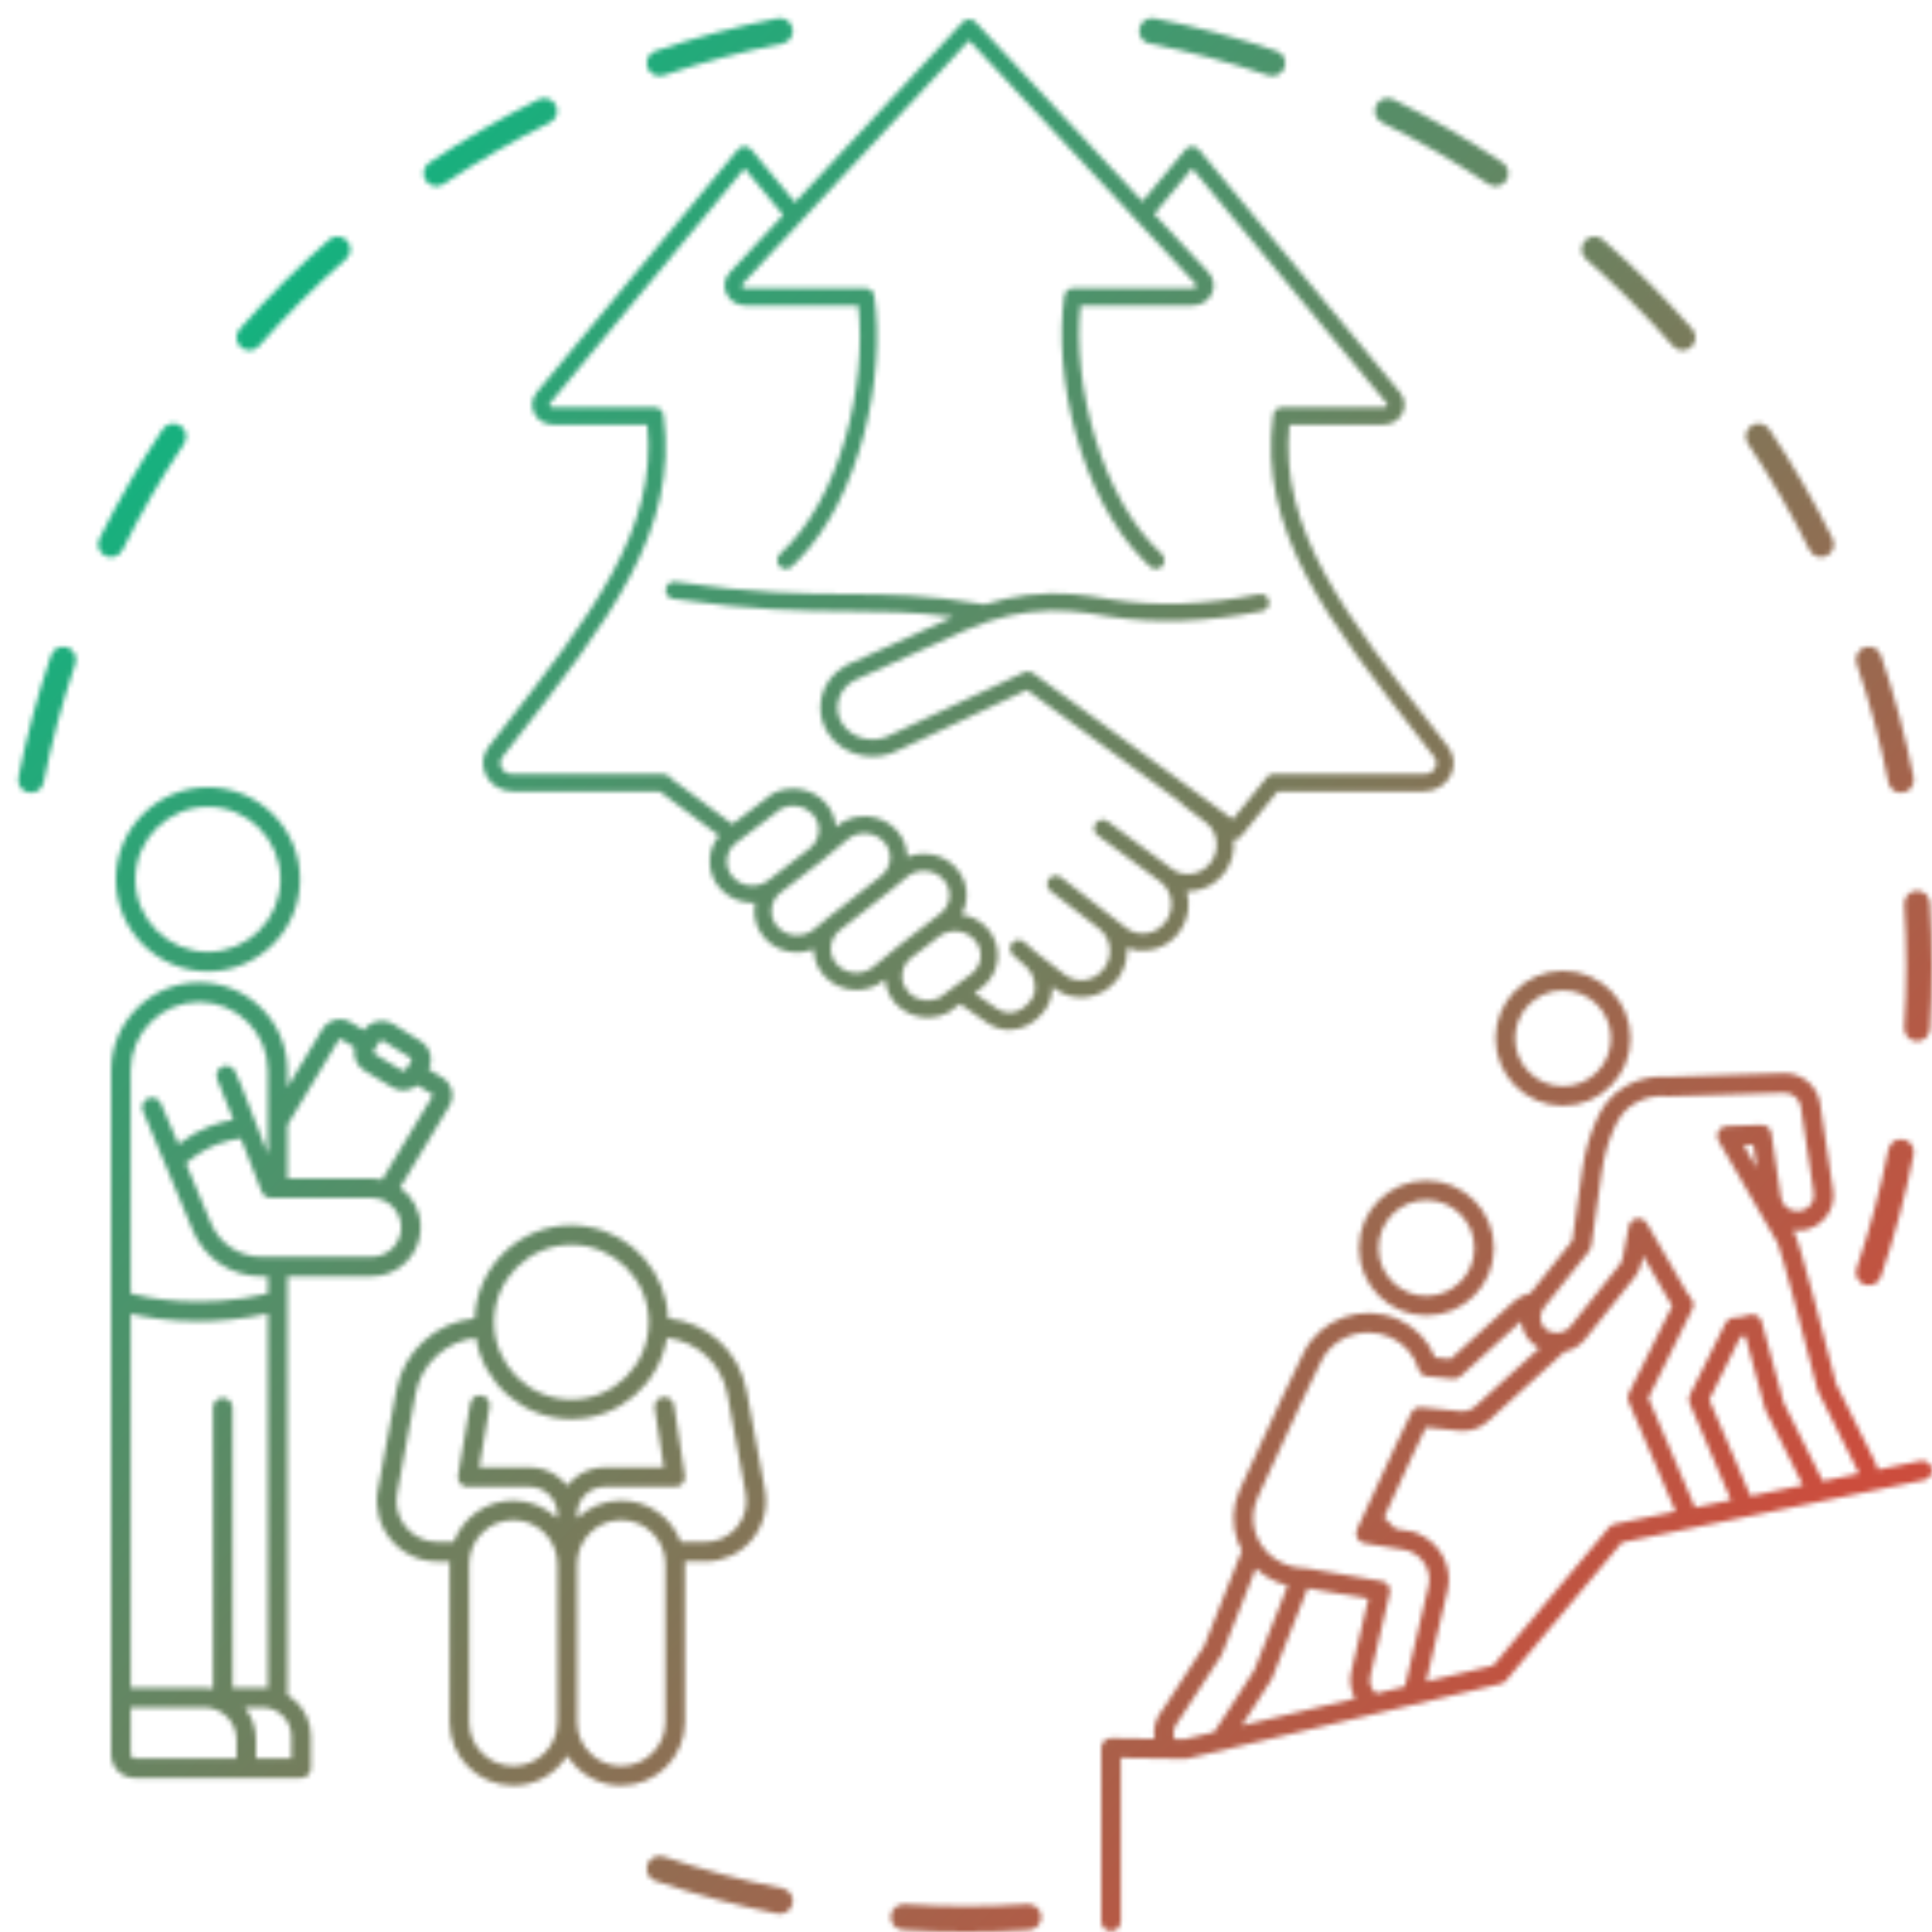 <svg xmlns="http://www.w3.org/2000/svg" width="400" height="400" viewBox="0 0 400 400" fill="none"><mask id="mask0_259_5341" style="mask-type:alpha" maskUnits="userSpaceOnUse" x="3" y="3" width="398" height="397"><path fill-rule="evenodd" clip-rule="evenodd" d="M235.904 5.9C236.189 4.459 237.588 3.522 239.029 3.807C247.669 5.516 256.11 7.782 264.311 10.565C265.702 11.037 266.447 12.547 265.975 13.938C265.503 15.329 263.992 16.074 262.601 15.602C254.62 12.893 246.406 10.688 237.997 9.025C236.556 8.74 235.619 7.34 235.904 5.9ZM284.916 21.793C285.566 20.476 287.162 19.936 288.478 20.587C296.333 24.467 303.896 28.849 311.125 33.688C312.345 34.506 312.673 36.157 311.855 37.378C311.038 38.599 309.386 38.926 308.166 38.108C301.128 33.397 293.767 29.133 286.122 25.355C284.805 24.705 284.265 23.11 284.916 21.793ZM328.118 49.874C329.086 48.771 330.767 48.661 331.871 49.63C338.431 55.388 344.612 61.569 350.37 68.129C351.339 69.233 351.229 70.913 350.125 71.882C349.021 72.851 347.341 72.742 346.372 71.638C340.766 65.251 334.749 59.233 328.362 53.628C327.258 52.659 327.149 50.978 328.118 49.874ZM362.622 88.144C363.842 87.327 365.494 87.654 366.311 88.875C371.151 96.104 375.533 103.667 379.413 111.521C380.064 112.838 379.524 114.433 378.207 115.084C376.89 115.735 375.295 115.195 374.644 113.878C370.867 106.233 366.603 98.871 361.891 91.834C361.074 90.614 361.401 88.962 362.622 88.144ZM386.062 134.025C387.453 133.553 388.963 134.298 389.435 135.689C392.218 143.89 394.484 152.33 396.193 160.97C396.478 162.411 395.541 163.811 394.1 164.096C392.659 164.381 391.26 163.444 390.975 162.003C389.312 153.594 387.107 145.38 384.398 137.398C383.926 136.008 384.671 134.497 386.062 134.025ZM396.753 184.427C398.219 184.332 399.484 185.444 399.578 186.909C399.858 191.237 400 195.602 400 200C400 204.398 399.858 208.763 399.578 213.09C399.484 214.556 398.219 215.668 396.753 215.573C395.287 215.478 394.176 214.213 394.27 212.747C394.543 208.534 394.681 204.283 394.681 200C394.681 195.717 394.543 191.466 394.27 187.252C394.176 185.787 395.287 184.522 396.753 184.427ZM394.1 235.904C395.541 236.189 396.478 237.588 396.193 239.029C394.484 247.669 392.218 256.11 389.435 264.311C388.963 265.702 387.453 266.447 386.062 265.975C384.671 265.503 383.926 263.992 384.398 262.601C387.107 254.62 389.312 246.406 390.975 237.997C391.26 236.556 392.659 235.619 394.1 235.904ZM134.025 386.062C134.497 384.671 136.008 383.926 137.398 384.398C145.38 387.107 153.594 389.312 162.003 390.975C163.444 391.26 164.381 392.659 164.096 394.1C163.811 395.541 162.411 396.478 160.971 396.193C152.33 394.484 143.89 392.218 135.689 389.435C134.298 388.963 133.553 387.453 134.025 386.062ZM184.427 396.753C184.522 395.287 185.787 394.176 187.252 394.27C191.466 394.543 195.717 394.681 200 394.681C204.283 394.681 208.534 394.543 212.747 394.27C214.213 394.176 215.478 395.287 215.573 396.753C215.668 398.219 214.556 399.484 213.09 399.578C208.763 399.858 204.398 400 200 400C195.602 400 191.237 399.858 186.909 399.578C185.444 399.484 184.332 398.219 184.427 396.753Z" fill="black"></path><path d="M164.096 5.9C164.381 7.341 163.444 8.74 162.003 9.025C153.594 10.688 145.38 12.893 137.398 15.602C136.008 16.074 134.497 15.329 134.025 13.938C133.553 12.547 134.298 11.037 135.689 10.565C143.89 7.782 152.33 5.516 160.97 3.807C162.411 3.522 163.811 4.459 164.096 5.9Z" fill="black"></path><path d="M115.084 21.793C115.735 23.11 115.195 24.705 113.878 25.355C106.233 29.133 98.871 33.397 91.834 38.109C90.614 38.926 88.962 38.599 88.144 37.378C87.327 36.157 87.654 34.506 88.875 33.688C96.104 28.849 103.667 24.467 111.521 20.587C112.838 19.936 114.433 20.476 115.084 21.793Z" fill="black"></path><path d="M71.882 49.875C72.851 50.979 72.742 52.659 71.638 53.628C65.251 59.234 59.233 65.251 53.628 71.638C52.659 72.742 50.978 72.851 49.874 71.882C48.771 70.913 48.661 69.233 49.63 68.129C55.388 61.569 61.569 55.388 68.129 49.63C69.233 48.661 70.913 48.771 71.882 49.875Z" fill="black"></path><path d="M37.378 88.145C38.599 88.962 38.926 90.614 38.108 91.834C33.397 98.871 29.133 106.233 25.355 113.878C24.705 115.195 23.11 115.735 21.793 115.084C20.476 114.433 19.936 112.838 20.587 111.522C24.467 103.667 28.849 96.104 33.688 88.875C34.506 87.654 36.157 87.327 37.378 88.145Z" fill="black"></path><path d="M13.938 134.025C15.329 134.497 16.074 136.008 15.602 137.399C12.893 145.38 10.688 153.594 9.025 162.003C8.74 163.444 7.34 164.381 5.9 164.096C4.459 163.811 3.522 162.411 3.807 160.971C5.516 152.331 7.782 143.89 10.565 135.689C11.037 134.298 12.547 133.553 13.938 134.025Z" fill="black"></path><path d="M158.365 308.474C159.047 312.146 158.063 315.901 155.677 318.776C153.286 321.651 149.771 323.297 146.031 323.297H141.771C141.781 323.484 141.802 323.667 141.802 323.859V356.505C141.802 363.776 135.885 369.693 128.615 369.693C123.906 369.693 119.776 367.208 117.443 363.484C115.109 367.208 110.979 369.693 106.276 369.693C99 369.693 93.083 363.776 93.083 356.505V323.859C93.083 323.667 93.104 323.484 93.115 323.302H90.573C86.833 323.302 83.318 321.651 80.927 318.776C78.537 315.901 77.557 312.146 78.24 308.474L82.052 287.87C83.552 279.776 90.229 273.755 98.276 272.958C98.693 262.26 107.5 253.677 118.302 253.677C119.474 253.677 120.609 253.797 121.724 253.99C130.911 255.578 137.958 263.417 138.323 272.958C146.375 273.755 153.052 279.776 154.547 287.865L158.365 308.474ZM152.568 316.193C154.188 314.245 154.854 311.698 154.391 309.208L150.578 288.604C149.417 282.344 144.281 277.677 138.073 277C136.51 286.51 128.25 293.802 118.302 293.802C108.354 293.802 100.094 286.51 98.526 277C92.323 277.677 87.188 282.344 86.026 288.604L82.214 309.208C81.75 311.698 82.412 314.245 84.031 316.193C85.656 318.146 88.037 319.26 90.573 319.26H93.927C95.802 314.25 100.62 310.667 106.276 310.667C109.776 310.667 112.958 312.052 115.323 314.292C115.354 314.042 115.406 313.797 115.406 313.547C115.406 310.396 112.844 307.833 109.693 307.833H96.859C96.755 307.839 96.646 307.828 96.537 307.818C96.5 307.807 96.464 307.802 96.427 307.797C95.932 307.698 95.51 307.422 95.224 307.047C95.224 307.047 95.224 307.047 95.219 307.047C95.182 306.995 95.146 306.943 95.109 306.885C94.859 306.484 94.745 305.99 94.828 305.484L94.833 305.479C94.833 305.479 94.833 305.479 94.833 305.474L97.37 290.573C97.557 289.469 98.604 288.734 99.703 288.917C100.688 289.089 101.38 289.943 101.38 290.906C101.38 291.021 101.375 291.135 101.354 291.25L99.214 303.797H109.693C111.917 303.797 113.964 304.557 115.604 305.818C116.292 306.339 116.911 306.943 117.432 307.625C117.958 306.943 118.578 306.339 119.26 305.818C120.906 304.557 122.948 303.797 125.177 303.797H137.427L135.552 291.552C135.536 291.448 135.531 291.344 135.531 291.245C135.526 290.266 136.245 289.401 137.245 289.25C138.333 289.078 139.375 289.839 139.547 290.938L141.776 305.51C141.776 305.51 141.776 305.51 141.776 305.516C141.854 306.026 141.734 306.516 141.474 306.917C141.438 306.974 141.401 307.026 141.359 307.073C141.068 307.443 140.646 307.708 140.146 307.802C140.109 307.807 140.068 307.818 140.031 307.818C140.026 307.823 140.026 307.823 140.026 307.823C139.932 307.833 139.839 307.839 139.745 307.833H125.177C122.026 307.833 119.464 310.396 119.464 313.547C119.464 313.807 119.505 314.057 119.542 314.307C121.906 312.057 125.099 310.667 128.609 310.667C134.266 310.667 139.083 314.25 140.958 319.26H146.031C148.568 319.26 150.948 318.141 152.568 316.193ZM137.76 356.505V323.859C137.76 318.813 133.656 314.708 128.609 314.708C123.568 314.708 119.464 318.813 119.464 323.859V356.505C119.464 361.552 123.568 365.656 128.609 365.656C133.656 365.656 137.76 361.552 137.76 356.505ZM115.422 356.505V323.859C115.422 318.813 111.318 314.708 106.276 314.708C101.229 314.708 97.125 318.813 97.125 323.859V356.505C97.125 361.552 101.229 365.656 106.276 365.656C111.318 365.656 115.422 361.552 115.422 356.505ZM118.302 257.714C109.469 257.714 102.276 264.901 102.276 273.74C102.276 282.573 109.469 289.76 118.302 289.76C127.135 289.76 134.323 282.573 134.323 273.74C134.323 264.901 127.135 257.714 118.302 257.714ZM59.5 350.922C60.167 351.328 60.792 351.802 61.344 352.349C63.208 354.172 64.365 356.714 64.365 359.516V366.094C64.365 367.208 63.464 368.109 62.344 368.109H50.99C50.984 368.109 50.984 368.109 50.979 368.109H27.87C25.182 368.109 23 365.927 23 363.24V221.656C23 211.594 31.188 203.406 41.25 203.406C51.312 203.406 59.5 211.594 59.5 221.656V225.104L66.724 213.13C67.953 211.099 70.604 210.443 72.63 211.672L75.323 213.292C76.74 211.359 79.432 210.802 81.495 212.083L87.052 215.547C88.12 216.214 88.854 217.255 89.125 218.484C89.344 219.484 89.214 220.5 88.787 221.417L91.552 223.089C93.589 224.313 94.24 226.964 93.016 228.995L82.833 245.875C85.401 247.714 87.089 250.719 87.089 254.115C87.089 259.703 82.542 264.25 76.953 264.25H59.5V350.922ZM54.312 353.505H50.651C52.12 355.339 53.005 357.667 53.005 360.193V364.073H60.328V359.516C60.328 356.203 57.63 353.505 54.312 353.505ZM41.25 207.448C33.417 207.448 27.042 213.823 27.042 221.656V267.818C30.38 268.708 41.589 271.115 55.458 267.823V264.25H54.099C47.896 264.25 42.344 260.552 39.953 254.828L29.62 230.104L29.609 230.078L29.604 230.073L29.599 230.057C29.578 230.005 29.568 229.953 29.552 229.906C29.526 229.828 29.5 229.75 29.484 229.672C29.469 229.609 29.469 229.547 29.463 229.484C29.458 229.417 29.443 229.349 29.443 229.281C29.443 229.214 29.453 229.146 29.463 229.078C29.469 229.016 29.469 228.953 29.479 228.896C29.495 228.823 29.521 228.76 29.537 228.693C29.557 228.635 29.568 228.578 29.588 228.521C29.615 228.458 29.651 228.401 29.682 228.339C29.713 228.286 29.734 228.229 29.771 228.177C29.807 228.12 29.854 228.073 29.896 228.021C29.932 227.969 29.969 227.917 30.01 227.875C30.057 227.823 30.115 227.781 30.167 227.74C30.219 227.698 30.26 227.651 30.318 227.615C30.375 227.578 30.443 227.547 30.505 227.51C30.557 227.484 30.609 227.448 30.662 227.422C30.667 227.422 30.672 227.422 30.672 227.422C30.677 227.417 30.682 227.417 30.682 227.417C30.745 227.391 30.802 227.38 30.865 227.359C30.932 227.339 31 227.312 31.068 227.297C31.125 227.286 31.182 227.286 31.24 227.281C31.312 227.271 31.385 227.26 31.458 227.26C31.521 227.26 31.583 227.271 31.641 227.276C31.708 227.281 31.781 227.281 31.849 227.297C31.912 227.307 31.974 227.333 32.036 227.354C32.099 227.37 32.161 227.38 32.219 227.406C32.281 227.432 32.344 227.469 32.406 227.505C32.458 227.531 32.51 227.552 32.562 227.583C32.62 227.625 32.677 227.672 32.729 227.719C32.776 227.755 32.823 227.786 32.865 227.828C32.917 227.875 32.958 227.932 33.005 227.984C33.042 228.036 33.089 228.078 33.125 228.13C33.161 228.182 33.182 228.24 33.214 228.292C33.25 228.354 33.286 228.411 33.318 228.479L36.943 236.896C41.333 233.5 45.583 232.281 48.312 231.849L44.964 223.417C44.552 222.38 45.062 221.208 46.099 220.797C47.135 220.385 48.307 220.891 48.719 221.927L49.328 223.458C49.443 223.609 49.547 223.771 49.62 223.958L55.458 238.922V221.656C55.458 213.823 49.083 207.448 41.25 207.448ZM70.182 215.219L59.5 232.922V243.979H76.953C77.693 243.979 78.417 244.062 79.115 244.219L89.557 226.911C89.63 226.781 89.594 226.62 89.469 226.547L86.417 224.703C85.589 225.375 84.573 225.755 83.531 225.755C82.713 225.755 81.885 225.536 81.13 225.083L75.547 221.714C74.474 221.068 73.724 220.036 73.438 218.812C73.281 218.156 73.281 217.495 73.406 216.854L70.547 215.125C70.417 215.052 70.255 215.094 70.182 215.219ZM78.547 215.698L77.443 217.432C77.333 217.609 77.339 217.776 77.365 217.885C77.391 217.995 77.458 218.151 77.635 218.255L83.219 221.625C83.495 221.792 83.844 221.714 84.016 221.443L85.094 219.797C85.208 219.625 85.203 219.458 85.177 219.349C85.156 219.234 85.089 219.083 84.912 218.974L79.354 215.516C79.26 215.453 79.151 215.422 79.047 215.422C78.849 215.422 78.656 215.521 78.547 215.698ZM83.047 254.115C83.047 250.755 80.312 248.021 76.953 248.021H56.052C55.219 248.021 54.474 247.51 54.172 246.734L49.87 235.714C47.76 235.906 43.203 236.823 38.49 240.854L43.677 253.271C45.443 257.484 49.531 260.208 54.099 260.208H76.953C80.312 260.208 83.047 257.474 83.047 254.115ZM55.458 349.536V271.969C50.141 273.151 45.234 273.573 40.974 273.573C34.635 273.573 29.74 272.656 27.042 271.995V349.464H42.281C42.901 349.464 43.505 349.531 44.099 349.63V291.438C44.099 290.323 45 289.417 46.12 289.417C47.234 289.417 48.135 290.323 48.135 291.438V349.464H54.312C54.703 349.464 55.083 349.495 55.458 349.536ZM27.87 364.073H48.969V360.193C48.969 356.505 45.969 353.505 42.281 353.505H27.042V363.24C27.042 363.698 27.412 364.073 27.87 364.073ZM62.104 182.057C62.104 192.568 53.552 201.12 43.042 201.12C32.531 201.12 23.984 192.568 23.984 182.057C23.984 171.547 32.531 163 43.042 163C53.552 163 62.104 171.547 62.104 182.057ZM43.042 197.078C51.328 197.078 58.062 190.344 58.062 182.057C58.062 173.776 51.328 167.036 43.042 167.036C34.76 167.036 28.021 173.776 28.021 182.057C28.021 190.344 34.76 197.078 43.042 197.078Z" fill="black"></path><path d="M288.901 316.51L285.724 315.969L286.552 314.156C287.328 314.953 288.109 315.734 288.901 316.51ZM232.042 363.943V397.807C232.042 398.927 231.135 399.828 230.021 399.828C228.906 399.828 228 398.927 228 397.807V361.891C228 361.349 228.219 360.828 228.604 360.448C228.99 360.073 229.531 359.859 230.052 359.87L239.021 360.01C238.745 358.24 239.078 356.448 240.047 354.901C240.24 354.594 240.458 354.297 240.698 354.01C241.625 352.693 245.271 347.099 249.307 340.812L257.125 321.036C256.833 320.495 256.557 319.937 256.333 319.354C254.964 315.781 255.089 311.901 256.688 308.427L265.677 288.854L266.234 287.703L269.859 280.161C273.312 272.979 282.146 269.854 289.542 273.182C293.042 274.76 295.75 277.589 297.13 281.057L300.323 281.375L313.427 269.469C314.422 268.562 315.62 268.005 316.87 267.729L325.536 256.88L327.625 242.094C328.125 238.578 329.052 235.255 330.38 232.219C331.76 229.073 333.391 226.588 336.87 224.703C339.469 223.297 342.406 222.693 345.38 222.943C349.896 222.833 362.052 222.448 369.182 222.213C372.995 222.062 376.266 224.75 376.823 228.443L379.521 246.474C379.802 248.37 379.323 250.271 378.161 251.823C376.969 253.427 375.198 254.463 373.188 254.745C372.516 254.838 371.849 254.844 371.203 254.766L371.557 255.37C372.604 257.187 377.88 277.615 380.161 286.557L388.281 302.818C388.521 303.297 388.693 303.786 388.823 304.286L397.599 302.474C398.698 302.25 399.76 302.953 399.984 304.047C400.208 305.135 399.505 306.208 398.417 306.432L398.005 306.516L335.807 319.349L311.813 347.948C311.536 348.281 311.156 348.516 310.734 348.615L245.849 364.094C245.682 364.135 245.516 364.151 245.349 364.151L232.042 363.943ZM243.172 360.073L245.156 360.104L251.365 358.625C251.385 358.588 251.406 358.562 251.427 358.531C252.344 357.151 253.552 355.307 254.75 353.458C257.141 349.776 259.505 346.083 259.505 346.078L259.693 345.792L266.615 328.276C265.807 328.078 265.005 327.828 264.229 327.495C262.641 326.807 261.224 325.87 260.005 324.74L252.995 342.479C252.943 342.604 252.885 342.719 252.812 342.828C249.161 348.521 244.943 355.016 243.938 356.427C243.901 356.484 243.854 356.536 243.812 356.589C243.688 356.734 243.573 356.885 243.469 357.052C242.969 357.844 242.813 358.781 243.031 359.677C243.068 359.818 243.125 359.943 243.172 360.073ZM273.5 281.911L269.333 290.573L260.354 310.109C259.214 312.594 259.125 315.359 260.104 317.901C261.12 320.542 263.151 322.63 265.828 323.781C267.203 324.375 268.661 324.682 270.156 324.693C270.266 324.693 270.495 324.698 270.604 324.714L286.109 327.37C286.656 327.464 287.146 327.781 287.453 328.245C287.76 328.708 287.865 329.281 287.734 329.823L283.682 347.13C283.469 348.021 283.63 348.948 284.12 349.729C284.339 350.078 284.625 350.365 284.938 350.615L290.818 349.214C290.891 349.042 290.953 348.859 291 348.677L295.755 328.38C296.438 325.474 294.87 322.474 292.026 321.255L291.604 321.073L282.448 319.505C281.828 319.401 281.297 319.01 281.005 318.458C280.708 317.901 280.693 317.24 280.953 316.672L288.969 299.229L292.203 292.505C292.568 291.74 293.375 291.286 294.219 291.37L302.589 292.193C302.703 292.203 302.818 292.208 302.938 292.208C303.828 292.208 304.667 291.885 305.313 291.302L318.724 279.115C318.104 278.781 317.51 278.385 316.995 277.88C315.781 276.682 315.109 275.146 314.948 273.542L302.375 284.964C301.953 285.349 301.385 285.536 300.823 285.479L295.448 284.953C294.625 284.87 293.932 284.297 293.703 283.505C292.859 280.568 290.734 278.151 287.885 276.87C286.401 276.203 284.844 275.885 283.313 275.885C279.229 275.885 275.328 278.115 273.5 281.911ZM329.036 258.974L319.693 270.667C318.62 272.005 318.682 273.87 319.828 275C321.266 276.411 323.833 276.255 325.052 274.724L335.302 261.896C335.625 261.495 335.844 261.021 335.943 260.526L337.234 253.896C337.396 253.073 338.052 252.432 338.885 252.292C339.714 252.151 340.542 252.547 340.964 253.276L349.177 267.479C349.448 267.948 349.771 268.411 350.146 268.865C350.646 269.479 350.745 270.328 350.391 271.042L341.266 289.448L350.938 312.104L358.375 310.568L349.813 290.516C349.578 289.974 349.599 289.354 349.859 288.823L357.245 273.932C357.573 273.266 358.245 272.833 358.99 272.812C360.068 272.776 361.13 272.589 362.151 272.245C362.677 272.073 363.25 272.12 363.74 272.385C364.234 272.646 364.594 273.099 364.734 273.635L369.276 290.422L377.38 306.646L384.854 305.104C384.802 304.943 384.745 304.781 384.667 304.62L376.453 288.167C376.385 288.042 376.339 287.906 376.302 287.766C373.531 276.896 368.833 259.026 368.031 257.338L355.786 236.167C355.432 235.552 355.427 234.792 355.771 234.172C356.115 233.552 356.76 233.156 357.474 233.135L364.672 232.906C365.729 232.88 366.583 233.615 366.734 234.625L368.734 247.984C369 249.771 370.755 251.005 372.63 250.745C373.563 250.615 374.38 250.135 374.927 249.406C375.438 248.724 375.646 247.896 375.526 247.073L372.828 229.042C372.583 227.411 371.026 226.193 369.323 226.25C362.115 226.484 349.797 226.875 345.359 226.984C345.281 226.984 345.203 226.984 345.125 226.974C342.911 226.766 340.724 227.213 338.792 228.255C336.307 229.599 335.182 231.323 334.078 233.844C332.896 236.542 332.073 239.505 331.625 242.656L329.458 257.995C329.406 258.354 329.26 258.687 329.036 258.974ZM363.005 237L360.974 237.068L363.729 241.833L363.005 237ZM334.302 315.536L346.901 312.937L337.182 290.177C336.953 289.635 336.969 289.016 337.234 288.484L346.219 270.359C346.026 270.073 345.849 269.792 345.682 269.505L340.167 259.963L339.906 261.297C339.682 262.432 339.182 263.51 338.458 264.417L328.208 277.245C327.099 278.635 325.547 279.557 323.823 279.896C323.745 279.974 323.682 280.068 323.604 280.141L308.026 294.292C306.641 295.557 304.833 296.25 302.943 296.25C302.703 296.25 302.443 296.234 302.193 296.214L295.229 295.526L292.625 300.948L286.557 314.156L285.724 315.969L288.906 316.51L292.521 317.13C292.682 317.156 292.833 317.203 292.979 317.266L293.625 317.542C297.276 319.115 299.625 322.51 299.917 326.234C299.995 327.24 299.932 328.276 299.688 329.302L295.271 348.151L309.151 344.839L315.656 337.089L333.161 316.214C333.453 315.865 333.854 315.625 334.302 315.536ZM280.589 351.651C279.62 349.995 279.307 348.078 279.745 346.208L283.313 330.99L270.74 328.839L263.375 347.464C263.328 347.583 263.271 347.698 263.198 347.812L262.906 348.26C262.906 348.26 260.531 351.963 258.141 355.656C257.786 356.198 257.438 356.729 257.094 357.26L280.589 351.651ZM362.365 309.745L373.286 307.495L365.573 292.047C365.516 291.927 365.469 291.802 365.432 291.672L361.354 276.609C361.026 276.672 360.688 276.719 360.349 276.76L353.891 289.786L362.198 309.24C362.271 309.406 362.307 309.578 362.365 309.745ZM309.302 258.396C309.302 266.099 303.036 272.365 295.333 272.365C287.63 272.365 281.359 266.099 281.359 258.396C281.359 250.693 287.63 244.427 295.333 244.427C303.036 244.427 309.302 250.693 309.302 258.396ZM295.333 268.323C300.807 268.323 305.26 263.87 305.26 258.396C305.26 252.922 300.807 248.463 295.333 248.463C289.854 248.463 285.401 252.922 285.401 258.396C285.401 263.87 289.854 268.323 295.333 268.323ZM337.578 214.969C337.578 222.672 331.313 228.943 323.609 228.943C315.906 228.943 309.635 222.672 309.635 214.969C309.635 207.271 315.906 201 323.609 201C331.313 201 337.578 207.271 337.578 214.969ZM323.609 224.901C329.083 224.901 333.536 220.448 333.536 214.969C333.536 209.495 329.083 205.042 323.609 205.042C318.13 205.042 313.677 209.495 313.677 214.969C313.677 220.448 318.13 224.901 323.609 224.901Z" fill="black"></path><path d="M134.012 87.902H114.486C112.772 87.902 111.267 86.975 110.564 85.481C109.902 84.074 110.111 82.449 111.116 81.241L152.782 30.939C153.454 30.121 154.845 30.121 155.517 30.939L164.595 41.897L199.35 4.543C200.022 3.819 201.277 3.819 201.949 4.543L236.527 41.71L245.449 30.939C246.121 30.121 247.512 30.121 248.184 30.939L289.85 81.241C290.855 82.449 291.064 84.074 290.402 85.481C289.699 86.975 288.194 87.902 286.48 87.902H266.954C264.741 109.652 278.574 127.387 297.543 151.72L299.751 154.553C301.111 156.293 301.345 158.501 300.387 160.465C299.366 162.548 297.225 163.845 294.803 163.845H264.517L256.923 173.173C256.538 173.647 255.954 173.876 255.381 173.819C255.657 176.204 255.043 178.704 253.47 180.767C251.907 182.819 249.663 184.126 247.137 184.454C246.657 184.517 246.178 184.543 245.704 184.533C246.522 187.35 246.032 190.538 244.111 193.069C242.548 195.121 240.298 196.428 237.777 196.757C236.246 196.96 234.72 196.777 233.319 196.241C233.324 196.324 233.329 196.408 233.335 196.491C233.423 198.725 232.725 200.944 231.361 202.736C229.803 204.788 227.553 206.095 225.032 206.423C222.579 206.746 220.158 206.09 218.215 204.579L217.835 204.283C217.871 206.35 217.355 207.845 216.027 209.553C214.408 211.632 211.829 213.225 208.98 213.225C207.46 213.225 205.861 212.772 204.288 211.699L198.751 207.845L196.512 209.522C196.434 209.579 196.35 209.632 196.267 209.673C194.965 210.355 193.532 210.684 192.111 210.684C189.6 210.684 187.111 209.658 185.387 207.741C184.137 206.345 183.387 204.59 183.251 202.762L183.048 202.923C181.397 204.288 179.355 204.96 177.324 204.96C174.84 204.96 172.371 203.96 170.621 202.017C169.277 200.517 168.506 198.605 168.454 196.626C168.454 196.579 168.46 196.543 168.46 196.496C167.366 196.944 166.204 197.189 165.043 197.189C162.559 197.189 160.085 196.194 158.34 194.251C156.783 192.517 156.022 190.303 156.194 188.017C156.22 187.626 156.288 187.246 156.371 186.871C156.184 186.882 156.001 186.913 155.814 186.913C153.335 186.913 150.85 185.918 149.1 183.97C147.548 182.236 146.782 180.022 146.954 177.741C147.085 175.98 147.762 174.345 148.881 173.007L136.564 163.845H106.168C103.741 163.845 101.605 162.548 100.585 160.465C99.621 158.501 99.861 156.293 101.215 154.548L103.423 151.72C122.397 127.387 136.225 109.652 134.012 87.902ZM137.35 85.892C140.59 109.829 126.173 128.314 106.225 153.897L104.017 156.73C103.293 157.663 103.605 158.564 103.772 158.908C104.1 159.579 104.902 160.298 106.168 160.298H137.407C138.069 160.298 138.647 160.658 138.954 161.199L151.642 170.637L159.782 164.444C159.861 164.387 159.944 164.329 160.032 164.283C163.647 162.402 168.22 163.215 170.913 166.215C172.168 167.605 172.913 169.361 173.053 171.194L173.251 171.033C176.928 168.001 182.506 168.408 185.678 171.939C187.027 173.439 187.798 175.355 187.85 177.335C187.85 177.366 187.845 177.397 187.845 177.434C191.277 176.048 195.402 176.855 197.965 179.71C199.522 181.439 200.282 183.652 200.111 185.939C200.022 187.158 199.663 188.314 199.085 189.355C201.085 189.658 202.986 190.605 204.413 192.189C205.965 193.923 206.73 196.132 206.559 198.418C206.387 200.715 205.293 202.803 203.48 204.298L201.741 205.6L206.303 208.783C210.006 211.298 212.902 207.783 213.22 207.376C214.095 206.251 214.335 205.527 214.277 204.152C214.204 202.423 213.402 200.835 212.069 199.798C212.043 199.777 212.027 199.757 212.006 199.741C212.001 199.73 211.986 199.73 211.98 199.72L209.715 197.704C208.98 197.053 208.918 195.934 209.569 195.204C210.22 194.47 211.345 194.408 212.074 195.059L214.303 197.038L220.397 201.777C221.585 202.704 223.069 203.1 224.574 202.908C226.147 202.704 227.553 201.876 228.532 200.59C229.397 199.449 229.84 198.048 229.788 196.632C229.715 194.902 228.913 193.314 227.574 192.277L217.496 184.46C216.72 183.855 216.579 182.741 217.184 181.97C217.783 181.194 218.902 181.053 219.673 181.658L229.756 189.475C229.756 189.475 229.756 189.475 229.756 189.48L233.147 192.111C234.335 193.038 235.814 193.434 237.319 193.241C238.892 193.038 240.298 192.215 241.282 190.923C243.277 188.298 242.85 184.574 240.324 182.611L227.23 172.923C226.444 172.34 226.277 171.23 226.861 170.444C227.449 169.658 228.559 169.491 229.345 170.074L242.475 179.783C242.48 179.788 242.486 179.798 242.491 179.803C242.496 179.803 242.501 179.809 242.506 179.814C243.694 180.736 245.173 181.137 246.678 180.939C248.251 180.736 249.663 179.913 250.642 178.621C252.637 175.996 252.21 172.267 249.689 170.309L244.996 166.715C244.939 166.668 244.881 166.621 244.829 166.564L244.236 165.98C244.236 165.975 244.23 165.97 244.225 165.965L212.621 142.84L186.147 155.251C181.085 158.038 174.491 156.496 171.428 151.798C169.934 149.507 169.47 146.814 170.111 144.21C170.782 141.491 172.559 139.21 175.111 137.783C175.157 137.757 175.204 137.736 175.246 137.715L197.34 127.736C188.902 126.621 182.522 126.585 175.361 126.543C166.293 126.491 156.012 126.428 139.324 123.97C138.355 123.824 137.684 122.923 137.829 121.954C137.97 120.986 138.876 120.314 139.845 120.46C156.282 122.882 166.428 122.944 175.381 122.996C183.918 123.043 191.996 123.095 203.876 125.147C206.736 124.236 209.652 123.585 212.6 123.22C219.605 122.35 224.949 123.251 228.855 123.913L230.178 124.132C239.444 125.616 249.689 125.246 260.637 123.038C261.6 122.84 262.538 123.465 262.73 124.423C262.928 125.382 262.303 126.319 261.345 126.512C249.975 128.809 239.303 129.184 229.616 127.637C229.189 127.569 228.736 127.491 228.262 127.413C224.574 126.788 219.527 125.934 213.038 126.741C210.303 127.079 207.6 127.71 204.939 128.559C204.793 128.637 204.642 128.684 204.475 128.715C202.907 129.23 201.355 129.809 199.829 130.501L176.782 140.913C175.131 141.855 173.986 143.324 173.559 145.059C173.152 146.699 173.454 148.402 174.397 149.855C176.48 153.048 180.996 154.059 184.475 152.121C184.512 152.1 184.548 152.085 184.585 152.064L212.064 139.184C212.652 138.908 213.345 138.975 213.871 139.355L255.236 169.626L261.996 161.314C262.267 160.715 262.85 160.298 263.559 160.298H294.803C296.064 160.298 296.866 159.579 297.194 158.908C297.361 158.564 297.673 157.663 296.949 156.73L294.741 153.897C274.793 128.314 260.376 109.829 263.616 85.892C263.736 85.012 264.491 84.356 265.376 84.356H286.48C286.97 84.356 287.147 84.059 287.189 83.97C287.288 83.757 287.204 83.611 287.116 83.501L246.819 34.85L238.965 44.329L250.194 56.397C251.298 57.59 251.59 59.241 250.949 60.71C250.277 62.246 248.72 63.236 246.98 63.236H223.694C221.907 79.402 228.043 103.366 240.527 114.699C241.251 115.355 241.303 116.48 240.647 117.204C239.986 117.928 238.861 117.98 238.137 117.324C237.673 116.902 237.215 116.46 236.767 116.012C223.585 102.746 217.97 77.626 220.376 61.21C220.501 60.335 221.251 59.689 222.131 59.689H246.98C247.48 59.689 247.652 59.387 247.694 59.293C247.788 59.069 247.689 58.918 247.59 58.814L200.647 8.355L153.71 58.814C153.611 58.918 153.512 59.069 153.605 59.293C153.647 59.387 153.819 59.689 154.319 59.689H179.241C180.121 59.689 180.871 60.335 180.996 61.21C183.434 77.856 178.079 103.022 165.251 116.012C164.809 116.465 164.355 116.902 163.892 117.324C163.548 117.632 163.121 117.788 162.694 117.788C162.215 117.788 161.73 117.59 161.381 117.204C160.72 116.48 160.777 115.361 161.501 114.699C174.048 103.303 179.538 79.553 177.678 63.236H154.319C152.579 63.236 151.022 62.246 150.35 60.71C149.71 59.241 150.001 57.59 151.105 56.397L162.157 44.517L154.147 34.85L113.85 83.501C113.767 83.611 113.678 83.757 113.777 83.97C113.819 84.059 113.996 84.356 114.486 84.356H135.59C136.48 84.356 137.23 85.012 137.35 85.892ZM194.501 206.59L201.288 201.512C202.277 200.689 202.918 199.48 203.017 198.152C203.116 196.84 202.673 195.564 201.767 194.559C200.715 193.387 199.22 192.783 197.72 192.783C196.486 192.783 195.251 193.189 194.246 194.017C194.23 194.033 194.215 194.043 194.194 194.059L188.595 198.355L188.538 198.402L188.527 198.408C187.392 199.35 186.73 200.767 186.772 202.257C186.798 203.408 187.236 204.486 188.032 205.371C189.631 207.152 192.335 207.652 194.501 206.59ZM180.788 200.189L186.319 195.632L194.814 189.048C195.835 188.21 196.47 187.001 196.569 185.673C196.668 184.361 196.225 183.085 195.319 182.079C194.267 180.902 192.772 180.303 191.272 180.303C190.038 180.303 188.798 180.71 187.793 181.538L184.746 184.048C184.736 184.059 184.725 184.064 184.715 184.074L178.6 188.887L173.782 192.673H173.777C172.626 193.626 171.97 195.043 172.006 196.533C172.038 197.689 172.47 198.767 173.267 199.647C175.184 201.783 178.559 202.027 180.788 200.189ZM168.506 192.423L171.553 189.908L182.517 181.288C183.678 180.335 184.335 178.918 184.298 177.428C184.267 176.272 183.829 175.194 183.038 174.309C181.98 173.137 180.491 172.533 178.986 172.533C177.756 172.533 176.517 172.939 175.512 173.767L169.986 178.324C169.97 178.335 169.954 178.345 169.944 178.355L161.486 184.908C160.47 185.751 159.835 186.96 159.736 188.283C159.637 189.595 160.079 190.876 160.986 191.882C162.902 194.017 166.277 194.257 168.506 192.423ZM151.746 181.6C153.663 183.736 157.038 183.98 159.267 182.142L159.303 182.116C159.303 182.111 159.309 182.111 159.309 182.105L167.741 175.574C168.918 174.595 169.574 173.184 169.532 171.699C169.501 170.548 169.069 169.47 168.272 168.585C166.673 166.809 163.975 166.303 161.803 167.366L152.236 174.637C151.236 175.465 150.595 176.678 150.496 178.001C150.397 179.319 150.84 180.595 151.746 181.6Z" fill="black"></path></mask><g mask="url(#mask0_259_5341)"><rect x="400" width="400" height="400" transform="rotate(90 400 0)" fill="url(#paint0_linear_259_5341)"></rect></g><defs><linearGradient id="paint0_linear_259_5341" x1="746.5" y1="53.5" x2="466.799" y2="358.688" gradientUnits="userSpaceOnUse"><stop stop-color="#CC4D3D"></stop><stop offset="1" stop-color="#12B380"></stop></linearGradient></defs></svg>